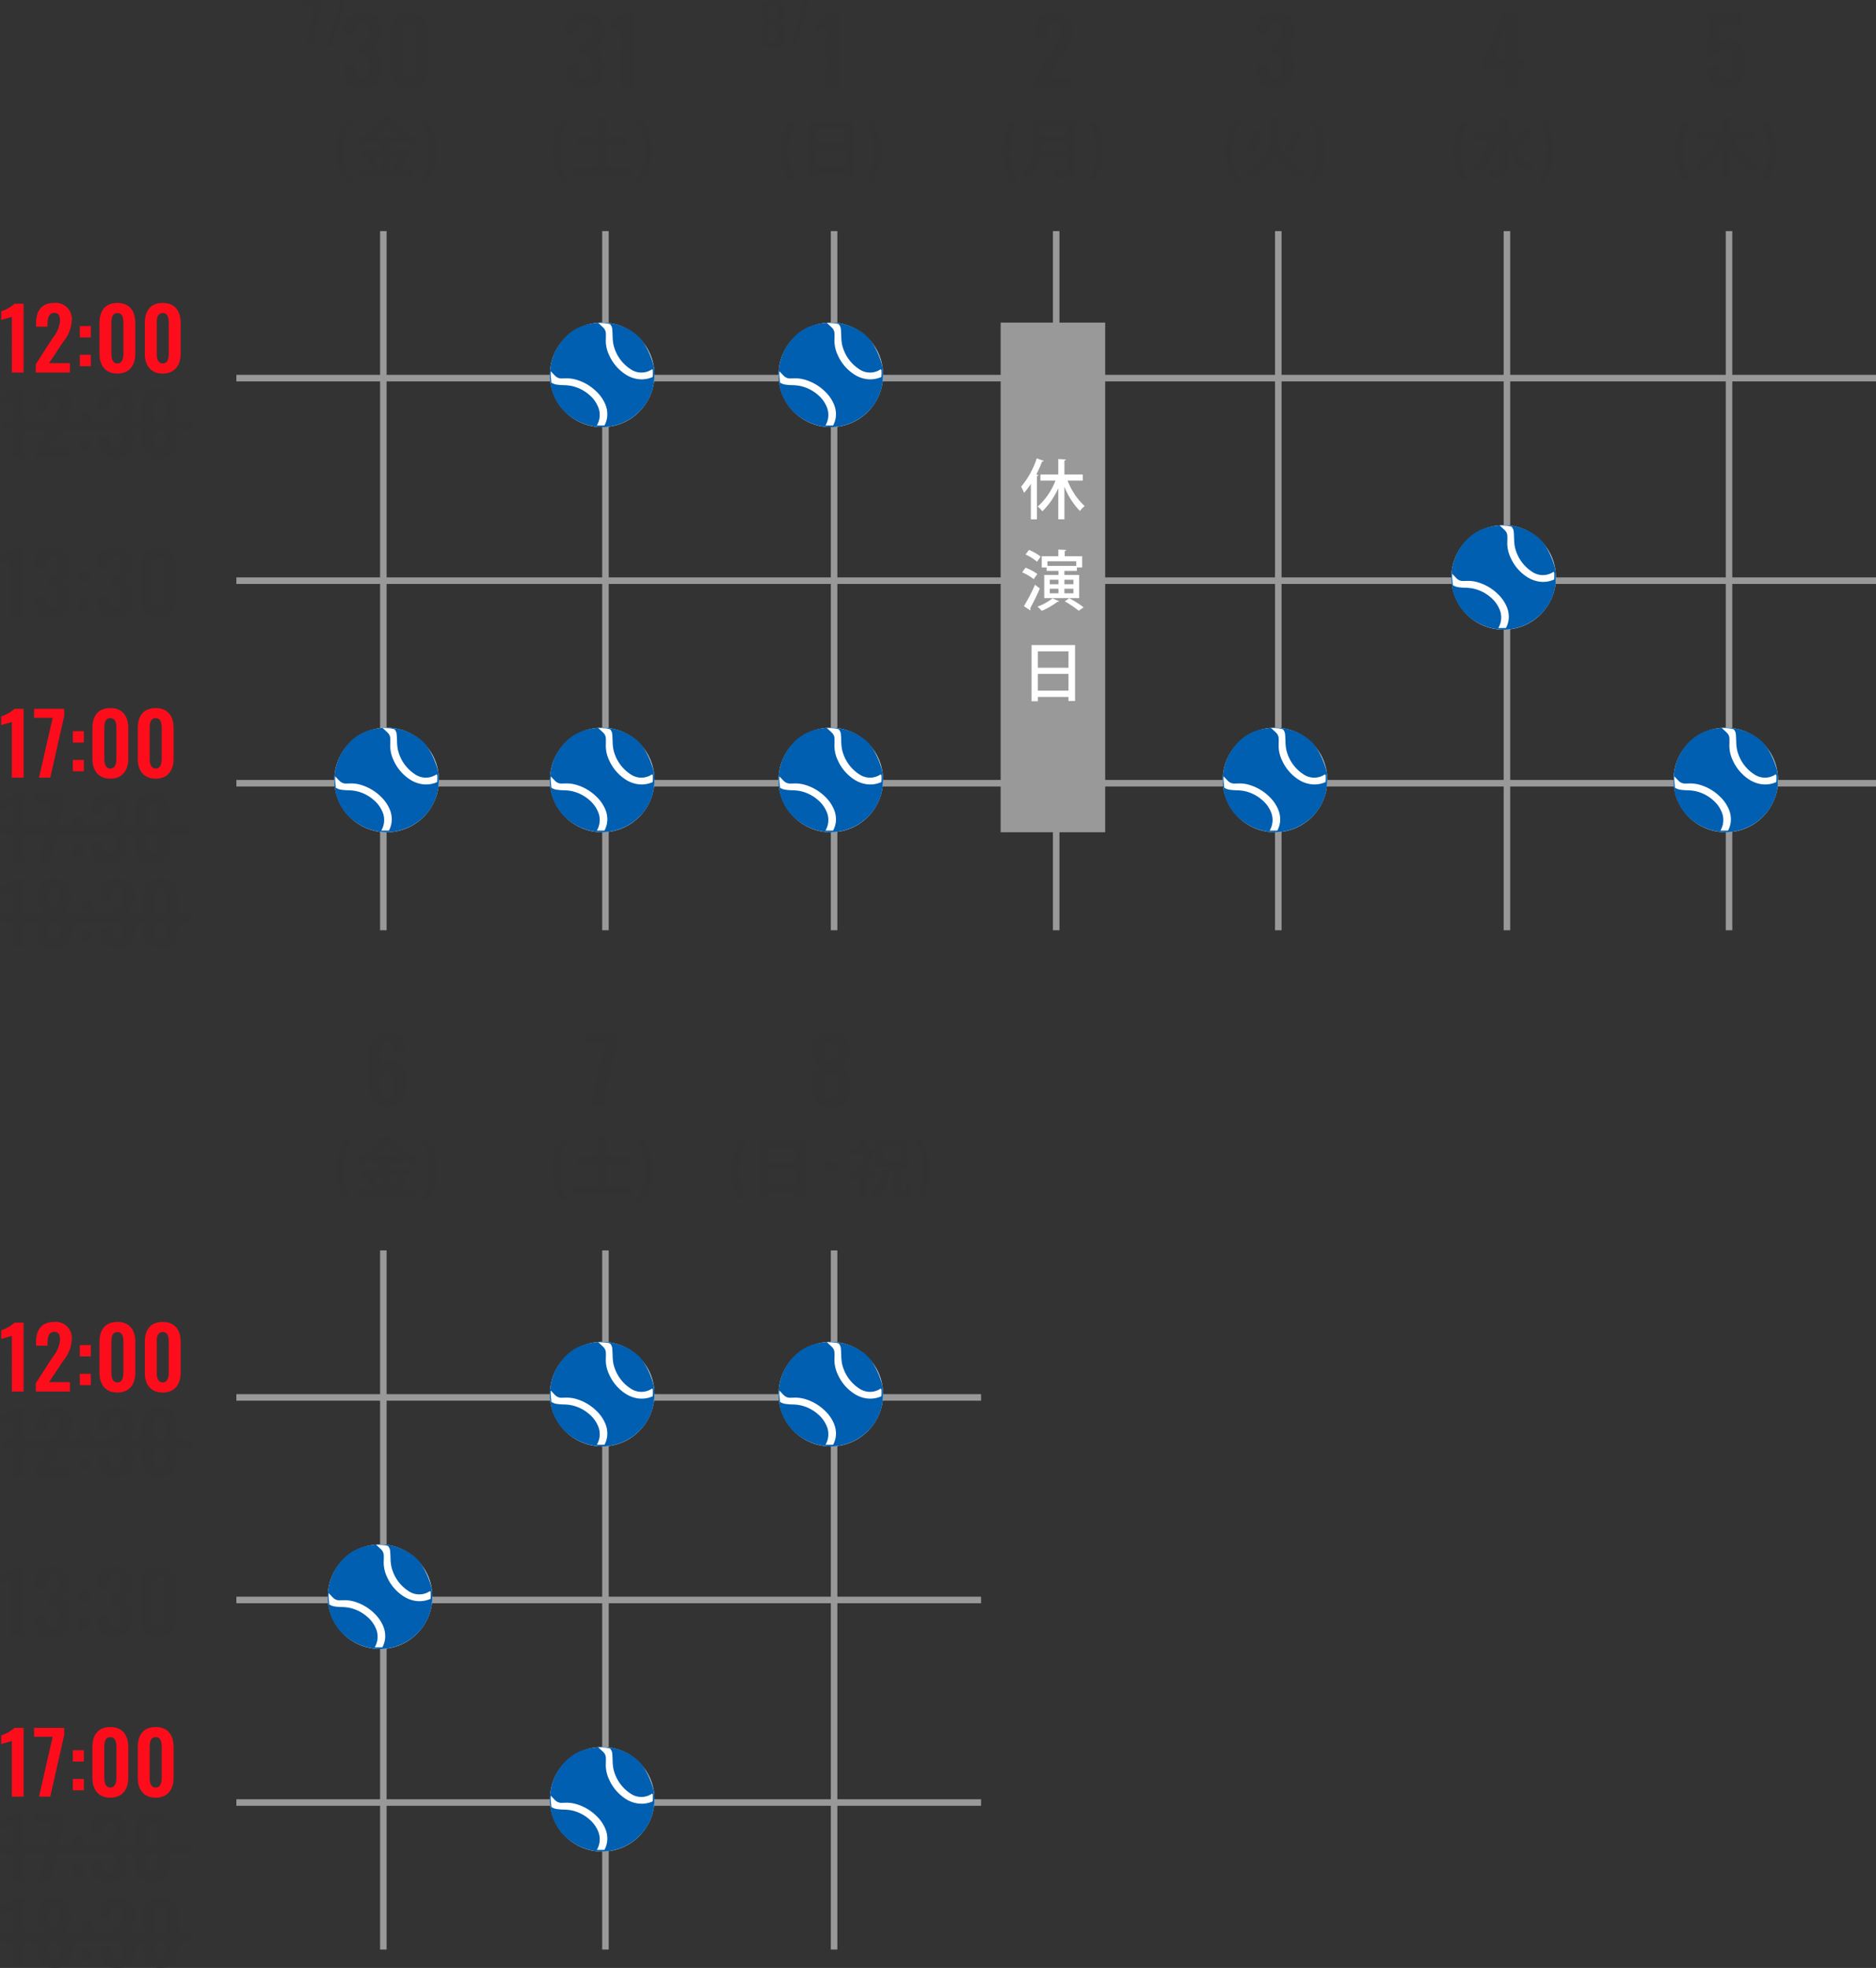 <svg xmlns="http://www.w3.org/2000/svg" width="287.182" height="301.187" viewBox="0 0 287.182 301.187">
  <rect x="0" y="0" width="287.182" height="301.187" fill="#333333" stroke="none"/>
  <g id="グループ_73116" data-name="グループ 73116" transform="translate(-16.817 -868.629)">
    <g id="グループ_73111" data-name="グループ 73111">
      <g id="グループ_71997" data-name="グループ 71997" transform="translate(0 30)">
        <g id="グループ_68506" data-name="グループ 68506" transform="translate(0 498)">
          <g id="グループ_66993" data-name="グループ 66993" transform="translate(3 19)">
            <g id="グループ_66975" data-name="グループ 66975" transform="translate(-2)">
              <path id="パス_142117" data-name="パス 142117" d="M-3.71.168c2.142,0,2.954-1.386,2.954-3.444,0-1.582-.6-2.422-1.5-2.716a2.363,2.363,0,0,0,1.5-2.492,2.694,2.694,0,0,0-2.968-3,2.711,2.711,0,0,0-2.94,3.038v.532h1.918v-.406c.028-.952.21-1.61,1.022-1.61s1.05.574,1.05,1.526c0,1.176-.336,1.68-1.358,1.694h-.294v1.554H-4c1.036.056,1.33.756,1.33,1.918,0,1.12-.168,1.778-1.022,1.778-.826,0-1.022-.6-1.05-1.68v-.336H-6.664v.392C-6.664-1.106-5.838.168-3.71.168Zm7.182,0c1.974,0,2.954-1.358,2.954-3.29V-8.148c0-1.974-.924-3.318-2.954-3.318-2.058,0-2.954,1.33-2.954,3.318v5.026C.518-1.19,1.484.168,3.472.168Zm0-1.666c-.84,0-.994-.924-.994-1.652V-8.12c0-.77.1-1.68.994-1.68s.994.91.994,1.68v4.97C4.466-2.422,4.326-1.5,3.472-1.5Z" transform="translate(75 335)" fill="#323232"/>
              <path id="パス_142119" data-name="パス 142119" d="M-5.3,1.35A8.477,8.477,0,0,1-6.52-3.26,8.435,8.435,0,0,1-5.3-7.9H-6.36A7.9,7.9,0,0,0-7.7-3.27,7.725,7.725,0,0,0-6.36,1.35ZM3.69-2.4V-3.43H.58v-1H2.51v-.52a13.347,13.347,0,0,0,1.53.96,5.968,5.968,0,0,1,.8-1.07A10.873,10.873,0,0,1,.66-8.28a.284.284,0,0,0,.26-.2l-1.6-.09A11,11,0,0,1-4.79-4.91a5.113,5.113,0,0,1,.73.95,13.267,13.267,0,0,0,1.51-.96v.49H-.69v1H-3.76V-2.4h1.53l-.9.37A7.454,7.454,0,0,1-2.29-.4H-4.26V.63H4.27V-.4H1.99a12.888,12.888,0,0,0,.97-1.38.3.3,0,0,0,.28-.1L2.03-2.4ZM-.69-.4H-2.03l.81-.35A6.746,6.746,0,0,0-2.14-2.4H-.69Zm2.3,0H.58v-2H1.97A9.829,9.829,0,0,1,1-.69ZM-1.83-5.48A10.018,10.018,0,0,0-.04-7.37,10.62,10.62,0,0,0,1.82-5.48ZM5.3-7.9A8.425,8.425,0,0,1,6.52-3.29,8.486,8.486,0,0,1,5.3,1.35H6.36A7.929,7.929,0,0,0,7.7-3.28,7.629,7.629,0,0,0,6.36-7.9Z" transform="translate(75 348)" fill="#323232"/>
              <path id="パス_142118" data-name="パス 142118" d="M-6.579,0h1.2l1.476-6.534V-7.29H-7.1v.954H-5.13Zm3.33,0h.81L-.333-7.29h-.81Z" transform="translate(69 329)" fill="#323232"/>
            </g>
          </g>
          <g id="グループ_66976" data-name="グループ 66976" transform="translate(-8 19)">
            <path id="パス_142115" data-name="パス 142115" d="M-2.716.168C-.574.168.238-1.218.238-3.276c0-1.582-.6-2.422-1.5-2.716a2.363,2.363,0,0,0,1.5-2.492,2.694,2.694,0,0,0-2.968-3A2.711,2.711,0,0,0-5.67-8.442v.532h1.918v-.406c.028-.952.21-1.61,1.022-1.61s1.05.574,1.05,1.526c0,1.176-.336,1.68-1.358,1.694h-.294v1.554h.322c1.036.056,1.33.756,1.33,1.918,0,1.12-.168,1.778-1.022,1.778-.826,0-1.022-.6-1.05-1.68v-.336H-5.67v.392C-5.67-1.106-4.844.168-2.716.168ZM2.842,0H4.788V-11.34H3.29a6.141,6.141,0,0,1-2.2,1.246v1.442c.238-.112,1.526-.406,1.75-.546Z" transform="translate(117 335)" fill="#323232"/>
            <path id="パス_142116" data-name="パス 142116" d="M-5.3,1.35A8.477,8.477,0,0,1-6.52-3.26,8.435,8.435,0,0,1-5.3-7.9H-6.36A7.9,7.9,0,0,0-7.7-3.27,7.725,7.725,0,0,0-6.36,1.35ZM.63-4.19H3.92V-5.4H.63V-8.21c.19-.03.27-.1.28-.2L-.66-8.5v3.1H-3.9v1.21H-.66v3.5h-3.9V.51H4.58V-.69H.63ZM5.3-7.9A8.425,8.425,0,0,1,6.52-3.29,8.486,8.486,0,0,1,5.3,1.35H6.36A7.929,7.929,0,0,0,7.7-3.28,7.629,7.629,0,0,0,6.36-7.9Z" transform="translate(117 348)" fill="#323232"/>
          </g>
          <g id="グループ_66978" data-name="グループ 66978" transform="translate(-15 19)">
            <path id="パス_142114" data-name="パス 142114" d="M-5.3,1.35A8.477,8.477,0,0,1-6.52-3.26,8.435,8.435,0,0,1-5.3-7.9H-6.36A7.9,7.9,0,0,0-7.7-3.27,7.725,7.725,0,0,0-6.36,1.35ZM-3.35.78h1.24V.12h4.3V.77H3.48V-7.92H-3.35Zm5.54-5.3h-4.3V-6.71h4.3Zm-4.3,1.19h4.3v2.24h-4.3ZM5.3-7.9A8.425,8.425,0,0,1,6.52-3.29,8.486,8.486,0,0,1,5.3,1.35H6.36A7.929,7.929,0,0,0,7.7-3.28,7.629,7.629,0,0,0,6.36-7.9Z" transform="translate(159 348)" fill="#323232"/>
            <path id="パス_142112" data-name="パス 142112" d="M-.63,0H1.316V-11.34h-1.5a6.141,6.141,0,0,1-2.2,1.246v1.442c.238-.112,1.526-.406,1.75-.546Z" transform="translate(159 335)" fill="#323232"/>
            <path id="パス_142113" data-name="パス 142113" d="M-5.868.1c1.4,0,1.917-.882,1.9-2.214a1.855,1.855,0,0,0-.873-1.728,1.818,1.818,0,0,0,.756-1.6A1.662,1.662,0,0,0-5.868-7.371,1.668,1.668,0,0,0-7.659-5.445a1.823,1.823,0,0,0,.765,1.6,1.838,1.838,0,0,0-.873,1.728C-7.776-.792-7.272.1-5.868.1Zm0-4.428c-.459-.009-.612-.5-.612-1.17,0-.531.18-.927.612-.927s.594.4.594.936C-5.274-4.824-5.418-4.338-5.868-4.329Zm0,3.483c-.594,0-.693-.612-.693-1.2,0-.63.126-1.224.693-1.233.576.009.693.612.684,1.233C-5.184-1.467-5.274-.846-5.868-.846ZM-3.249,0h.81L-.333-7.29h-.81Z" transform="translate(156 329)" fill="#323232"/>
          </g>
          <g id="グループ_66979" data-name="グループ 66979" transform="translate(-21 19)">
            <path id="パス_142110" data-name="パス 142110" d="M-2.9,0H2.744V-1.554H-.7L1.638-5.068a6.015,6.015,0,0,0,1.4-3.444A2.647,2.647,0,0,0,.126-11.466c-2.142,0-2.982,1.386-2.982,3.4v.5h1.9v-.476C-.952-9-.728-9.842.182-9.842c.644,0,.924.476.924,1.316A5.136,5.136,0,0,1-.1-5.7L-2.9-1.372Z" transform="translate(199 335)" fill="#323232"/>
            <path id="パス_142111" data-name="パス 142111" d="M-5.3,1.35A8.477,8.477,0,0,1-6.52-3.26,8.435,8.435,0,0,1-5.3-7.9H-6.36A7.9,7.9,0,0,0-7.7-3.27,7.725,7.725,0,0,0-6.36,1.35Zm2.27-9.39v3.32c0,1.55-.14,3.48-1.83,4.77a5.116,5.116,0,0,1,.91.89,5.341,5.341,0,0,0,1.88-3.1H2.15V-.61c0,.29-.07.29-.73.29-.37,0-.9,0-1.37-.03A5.019,5.019,0,0,1,.55.91C2.79.91,3.42.75,3.42-.59V-8.04ZM2.15-5.66H-1.8V-6.87H2.15Zm0,1.14v1.2H-1.87c.04-.42.06-.82.07-1.2ZM5.3-7.9A8.425,8.425,0,0,1,6.52-3.29,8.486,8.486,0,0,1,5.3,1.35H6.36A7.929,7.929,0,0,0,7.7-3.28,7.629,7.629,0,0,0,6.36-7.9Z" transform="translate(199 348)" fill="#323232"/>
          </g>
          <g id="グループ_66982" data-name="グループ 66982" transform="translate(-29 19)">
            <path id="パス_142108" data-name="パス 142108" d="M.028.168c2.142,0,2.954-1.386,2.954-3.444,0-1.582-.6-2.422-1.5-2.716a2.363,2.363,0,0,0,1.5-2.492,2.694,2.694,0,0,0-2.968-3,2.711,2.711,0,0,0-2.94,3.038v.532h1.918v-.406c.028-.952.21-1.61,1.022-1.61s1.05.574,1.05,1.526c0,1.176-.336,1.68-1.358,1.694H-.588v1.554h.322C.77-5.1,1.064-4.4,1.064-3.234,1.064-2.114.9-1.456.042-1.456c-.826,0-1.022-.6-1.05-1.68v-.336H-2.926v.392C-2.926-1.106-2.1.168.028.168Z" transform="translate(241 335)" fill="#323232"/>
            <path id="パス_142109" data-name="パス 142109" d="M-5.3,1.35A8.477,8.477,0,0,1-6.52-3.26,8.435,8.435,0,0,1-5.3-7.9H-6.36A7.9,7.9,0,0,0-7.7-3.27,7.725,7.725,0,0,0-6.36,1.35ZM-.71-8.42v3.2A5.661,5.661,0,0,1-4.66-.11,5.735,5.735,0,0,1-3.81.92,6.524,6.524,0,0,0-.06-3.09,6.835,6.835,0,0,0,3.85.92,4.958,4.958,0,0,1,4.69-.21C1.55-1.37.6-3.7.6-5.23V-8.05c.17-.05.29-.14.31-.27l-.97-.05ZM2.93-6.53A15.3,15.3,0,0,1,1.56-3.75s1.02.5,1.03.51A19.228,19.228,0,0,0,4.08-5.78a.341.341,0,0,0,.31-.11ZM-3.36-3.07A4.835,4.835,0,0,0-2.03-6.25l-1.21-.27A4.172,4.172,0,0,1-4.45-3.75ZM5.3-7.9A8.425,8.425,0,0,1,6.52-3.29,8.486,8.486,0,0,1,5.3,1.35H6.36A7.929,7.929,0,0,0,7.7-3.28,7.629,7.629,0,0,0,6.36-7.9Z" transform="translate(241 348)" fill="#323232"/>
          </g>
          <g id="グループ_66986" data-name="グループ 66986" transform="translate(0 19)">
            <path id="パス_142104" data-name="パス 142104" d="M.035.168c2.45,0,2.954-1.764,2.954-4.13,0-2.2-.742-3.6-2.534-3.5a2.148,2.148,0,0,0-1.5.588L-.931-9.6H2.541V-11.34h-5.1l-.112,6.314H-1c.168-.6.518-.994,1.064-.994.938,0,1.078.868,1.078,2.184C1.141-2.324,1.085-1.33.133-1.3c-.91.014-1.064-.784-1.064-1.946h-1.89C-2.821-1.162-2.233.168.035.168Z" transform="translate(281 335)" fill="#323232"/>
            <path id="パス_142105" data-name="パス 142105" d="M-5.3,1.35A8.477,8.477,0,0,1-6.52-3.26,8.435,8.435,0,0,1-5.3-7.9H-6.36A7.9,7.9,0,0,0-7.7-3.27,7.725,7.725,0,0,0-6.36,1.35ZM4.42-6.17H.64V-8.23c.19-.03.27-.09.28-.2L-.64-8.51v2.34H-4.41v1.19h3.25A9.658,9.658,0,0,1-4.8-1.06,6.574,6.574,0,0,1-3.91-.04,10.566,10.566,0,0,0-.64-3.58V.92H.64V-3.64A11.389,11.389,0,0,0,3.9-.1a5.476,5.476,0,0,1,.92-1.06,10.141,10.141,0,0,1-3.7-3.82h3.3ZM5.3-7.9A8.425,8.425,0,0,1,6.52-3.29,8.486,8.486,0,0,1,5.3,1.35H6.36A7.929,7.929,0,0,0,7.7-3.28,7.629,7.629,0,0,0,6.36-7.9Z" transform="translate(281 348)" fill="#323232"/>
          </g>
          <g id="グループ_68482" data-name="グループ 68482" transform="translate(-34 19)">
            <path id="パス_142106" data-name="パス 142106" d="M.322,0H2.128V-2.786H3.29v-1.54H2.128V-11.34H-.126l-2.954,6.9v1.652h3.4ZM-1.47-4.326.322-9.254v4.928Z" transform="translate(281 335)" fill="#323232"/>
            <path id="パス_142107" data-name="パス 142107" d="M-5.3,1.35A8.477,8.477,0,0,1-6.52-3.26,8.435,8.435,0,0,1-5.3-7.9H-6.36A7.9,7.9,0,0,0-7.7-3.27,7.725,7.725,0,0,0-6.36,1.35ZM.68-8.24c.19-.02.26-.09.27-.2L-.6-8.51V-.64c0,.25-.04.25-.7.25-.3,0-.68,0-1.08-.02A4.758,4.758,0,0,1-1.91.93C.23.93.68.6.68-.64V-3.62A7.77,7.77,0,0,0,3.89.19,5.089,5.089,0,0,1,4.82-.93,6.816,6.816,0,0,1,1.91-3.7,20.229,20.229,0,0,0,4.34-5.93a.4.4,0,0,0,.33-.08L3.42-6.94A15.006,15.006,0,0,1,1.39-4.71,12.663,12.663,0,0,1,.68-6.73ZM-1.78-6.03H-4.49v1.21h2.18A6.58,6.58,0,0,1-4.82-.87a4.5,4.5,0,0,1,1,.95A8.921,8.921,0,0,0-.86-5.53a.363.363,0,0,0,.13-.19l-.83-.36ZM5.3-7.9A8.425,8.425,0,0,1,6.52-3.29,8.486,8.486,0,0,1,5.3,1.35H6.36A7.929,7.929,0,0,0,7.7-3.28,7.629,7.629,0,0,0,6.36-7.9Z" transform="translate(281 348)" fill="#323232"/>
          </g>
          <g id="グループ_66977" data-name="グループ 66977" transform="translate(0 16)">
            <rect id="長方形_29001" data-name="長方形 29001" width="1" height="251" transform="translate(304 413) rotate(90)" fill="#999"/>
            <rect id="長方形_29004" data-name="長方形 29004" width="1" height="251" transform="translate(304 444) rotate(90)" fill="#999"/>
            <rect id="長方形_28999" data-name="長方形 28999" width="1" height="251" transform="translate(304 382) rotate(90)" fill="#999"/>
            <g id="グループ_68500" data-name="グループ 68500">
              <rect id="長方形_28998" data-name="長方形 28998" width="1" height="107" transform="translate(75 360)" fill="#999"/>
              <rect id="長方形_29000" data-name="長方形 29000" width="1" height="107" transform="translate(109 360)" fill="#999"/>
              <rect id="長方形_29002" data-name="長方形 29002" width="1" height="107" transform="translate(144 360)" fill="#999"/>
              <rect id="長方形_29003" data-name="長方形 29003" width="1" height="107" transform="translate(178 360)" fill="#999"/>
              <rect id="長方形_29005" data-name="長方形 29005" width="1" height="107" transform="translate(212 360)" fill="#999"/>
              <rect id="長方形_29006" data-name="長方形 29006" width="1" height="107" transform="translate(247 360)" fill="#999"/>
              <rect id="長方形_30511" data-name="長方形 30511" width="1" height="107" transform="translate(281 360)" fill="#999"/>
            </g>
          </g>
          <path id="パス_142088" data-name="パス 142088" d="M2.442,16H4.249V5.47H2.858A5.7,5.7,0,0,1,.817,6.627V7.966c.221-.1,1.417-.377,1.625-.507Zm6.383.156c1.989,0,2.743-1.287,2.743-3.2,0-1.469-.559-2.249-1.391-2.522a2.194,2.194,0,0,0,1.391-2.314A2.5,2.5,0,0,0,8.813,5.34a2.518,2.518,0,0,0-2.73,2.821v.494H7.864V8.278c.026-.884.2-1.495.949-1.495s.975.533.975,1.417c0,1.092-.312,1.56-1.261,1.573H8.253v1.443h.3c.962.052,1.235.7,1.235,1.781,0,1.04-.156,1.651-.949,1.651-.767,0-.949-.559-.975-1.56v-.312H6.082v.364C6.082,14.973,6.849,16.156,8.826,16.156Zm4.03-5.525h1.69V8.889h-1.69Zm0,4.394h1.69V13.283h-1.69Zm5.525,1.131c1.989,0,2.743-1.287,2.743-3.2,0-1.469-.559-2.249-1.391-2.522a2.194,2.194,0,0,0,1.391-2.314A2.5,2.5,0,0,0,18.368,5.34a2.518,2.518,0,0,0-2.73,2.821v.494h1.781V8.278c.026-.884.2-1.495.949-1.495s.975.533.975,1.417c0,1.092-.312,1.56-1.261,1.573h-.273v1.443h.3c.962.052,1.235.7,1.235,1.781,0,1.04-.156,1.651-.949,1.651-.767,0-.949-.559-.975-1.56v-.312H15.637v.364C15.637,14.973,16.4,16.156,18.381,16.156Zm6.669,0c1.833,0,2.743-1.261,2.743-3.055V8.434c0-1.833-.858-3.081-2.743-3.081-1.911,0-2.743,1.235-2.743,3.081V13.1C22.307,14.9,23.2,16.156,25.05,16.156Zm0-1.547c-.78,0-.923-.858-.923-1.534V8.46c0-.715.091-1.56.923-1.56s.923.845.923,1.56v4.615C25.972,13.751,25.843,14.609,25.05,14.609Z" transform="translate(16 419)" fill="#323232"/>
          <g id="グループ_68485" data-name="グループ 68485" transform="translate(-5940 -1386)">
            <circle id="楕円形_3502" data-name="楕円形 3502" cx="8" cy="8" r="8" transform="translate(6041 1838)" fill="#fff"/>
            <path id="パス_360" data-name="パス 360" d="M432.608,126.152a2.9,2.9,0,0,1-3.129.1,6.107,6.107,0,0,1-2.8-3.925,7.187,7.187,0,0,1-.114-1.2c-.012-.362-.026-.724-.057-1.084a1.28,1.28,0,0,0-.277-.719.292.292,0,0,0-.126-.088,3.14,3.14,0,0,0-.8-.134c-.276-.017-.551-.03-.827-.044a.086.086,0,0,1-.06-.024c.128-.006.255-.016.383-.019a8.341,8.341,0,0,1,4.83,1.421,5.847,5.847,0,0,1,1.86,1.965,11.99,11.99,0,0,1,1.284,2.994,6.054,6.054,0,0,1,.183,1.4,8.094,8.094,0,0,1-.415,2.835,7.579,7.579,0,0,1-1.717,2.834,8.166,8.166,0,0,1-4.415,2.408,7.236,7.236,0,0,1-2.459.073,8.458,8.458,0,0,1-4.345-1.955,7.327,7.327,0,0,1-1.841-2.36,7.71,7.71,0,0,1-.732-2.47,8.369,8.369,0,0,1,.362-3.772,8.212,8.212,0,0,1,2.033-3.257,6.9,6.9,0,0,1,3.437-1.867,12.021,12.021,0,0,1,1.409-.215.155.155,0,0,1,.14.057c.166.167.344.323.515.485.1.1.208.194.3.3a1.288,1.288,0,0,1,.3.851c.01.323,0,.647-.01.97a5.146,5.146,0,0,0,.519,2.3,6.779,6.779,0,0,0,2.473,2.913,4.663,4.663,0,0,0,1.958.742,4.121,4.121,0,0,0,2.2-.317.076.076,0,0,0,.037-.055c.008-.2.016-.39.019-.586,0-.118,0-.236-.01-.354A.28.28,0,0,0,432.608,126.152Zm-15.5.324-.018.016c0,.2-.011.4,0,.6.023.347.063.692.092,1.038a.116.116,0,0,0,.061.1,2.025,2.025,0,0,0,.7.266,8.584,8.584,0,0,0,1.241.1,6.665,6.665,0,0,1,1.059.112,6.012,6.012,0,0,1,2.738,1.362,4.786,4.786,0,0,1,1.328,1.771,3.145,3.145,0,0,1-.028,2.664c-.039.084-.085.166-.131.256.384,0,.759,0,1.133,0a.074.074,0,0,0,.053-.035,3.669,3.669,0,0,0,.406-1.378,3.9,3.9,0,0,0-.311-1.858,5.814,5.814,0,0,0-1.342-1.917,7.276,7.276,0,0,0-2.869-1.746,5.294,5.294,0,0,0-1.676-.281c-.262,0-.523.018-.784.02a1.338,1.338,0,0,1-.963-.372c-.084-.079-.163-.164-.243-.247Z" transform="translate(5624.034 1718.985)" fill="#005fb0"/>
          </g>
          <g id="グループ_73120" data-name="グループ 73120" transform="translate(-5973 -1386)">
            <circle id="楕円形_3502-2" data-name="楕円形 3502" cx="8" cy="8" r="8" transform="translate(6041 1838)" fill="#fff"/>
            <path id="パス_360-2" data-name="パス 360" d="M432.608,126.152a2.9,2.9,0,0,1-3.129.1,6.107,6.107,0,0,1-2.8-3.925,7.187,7.187,0,0,1-.114-1.2c-.012-.362-.026-.724-.057-1.084a1.28,1.28,0,0,0-.277-.719.292.292,0,0,0-.126-.088,3.14,3.14,0,0,0-.8-.134c-.276-.017-.551-.03-.827-.044a.086.086,0,0,1-.06-.024c.128-.006.255-.016.383-.019a8.341,8.341,0,0,1,4.83,1.421,5.847,5.847,0,0,1,1.86,1.965,11.99,11.99,0,0,1,1.284,2.994,6.054,6.054,0,0,1,.183,1.4,8.094,8.094,0,0,1-.415,2.835,7.579,7.579,0,0,1-1.717,2.834,8.166,8.166,0,0,1-4.415,2.408,7.236,7.236,0,0,1-2.459.073,8.458,8.458,0,0,1-4.345-1.955,7.327,7.327,0,0,1-1.841-2.36,7.71,7.71,0,0,1-.732-2.47,8.369,8.369,0,0,1,.362-3.772,8.212,8.212,0,0,1,2.033-3.257,6.9,6.9,0,0,1,3.437-1.867,12.021,12.021,0,0,1,1.409-.215.155.155,0,0,1,.14.057c.166.167.344.323.515.485.1.1.208.194.3.3a1.288,1.288,0,0,1,.3.851c.01.323,0,.647-.01.97a5.146,5.146,0,0,0,.519,2.3,6.779,6.779,0,0,0,2.473,2.913,4.663,4.663,0,0,0,1.958.742,4.121,4.121,0,0,0,2.2-.317.076.076,0,0,0,.037-.055c.008-.2.016-.39.019-.586,0-.118,0-.236-.01-.354A.28.28,0,0,0,432.608,126.152Zm-15.5.324-.018.016c0,.2-.011.4,0,.6.023.347.063.692.092,1.038a.116.116,0,0,0,.061.1,2.025,2.025,0,0,0,.7.266,8.584,8.584,0,0,0,1.241.1,6.665,6.665,0,0,1,1.059.112,6.012,6.012,0,0,1,2.738,1.362,4.786,4.786,0,0,1,1.328,1.771,3.145,3.145,0,0,1-.028,2.664c-.039.084-.085.166-.131.256.384,0,.759,0,1.133,0a.074.074,0,0,0,.053-.035,3.669,3.669,0,0,0,.406-1.378,3.9,3.9,0,0,0-.311-1.858,5.814,5.814,0,0,0-1.342-1.917,7.276,7.276,0,0,0-2.869-1.746,5.294,5.294,0,0,0-1.676-.281c-.262,0-.523.018-.784.02a1.338,1.338,0,0,1-.963-.372c-.084-.079-.163-.164-.243-.247Z" transform="translate(5624.034 1718.985)" fill="#005fb0"/>
          </g>
          <g id="グループ_72079" data-name="グループ 72079" transform="translate(-5905 -1386)">
            <circle id="楕円形_3502-3" data-name="楕円形 3502" cx="8" cy="8" r="8" transform="translate(6041 1838)" fill="#fff"/>
            <path id="パス_360-3" data-name="パス 360" d="M432.608,126.152a2.9,2.9,0,0,1-3.129.1,6.107,6.107,0,0,1-2.8-3.925,7.187,7.187,0,0,1-.114-1.2c-.012-.362-.026-.724-.057-1.084a1.28,1.28,0,0,0-.277-.719.292.292,0,0,0-.126-.088,3.14,3.14,0,0,0-.8-.134c-.276-.017-.551-.03-.827-.044a.086.086,0,0,1-.06-.024c.128-.006.255-.016.383-.019a8.341,8.341,0,0,1,4.83,1.421,5.847,5.847,0,0,1,1.86,1.965,11.99,11.99,0,0,1,1.284,2.994,6.054,6.054,0,0,1,.183,1.4,8.094,8.094,0,0,1-.415,2.835,7.579,7.579,0,0,1-1.717,2.834,8.166,8.166,0,0,1-4.415,2.408,7.236,7.236,0,0,1-2.459.073,8.458,8.458,0,0,1-4.345-1.955,7.327,7.327,0,0,1-1.841-2.36,7.71,7.71,0,0,1-.732-2.47,8.369,8.369,0,0,1,.362-3.772,8.212,8.212,0,0,1,2.033-3.257,6.9,6.9,0,0,1,3.437-1.867,12.021,12.021,0,0,1,1.409-.215.155.155,0,0,1,.14.057c.166.167.344.323.515.485.1.1.208.194.3.3a1.288,1.288,0,0,1,.3.851c.01.323,0,.647-.01.97a5.146,5.146,0,0,0,.519,2.3,6.779,6.779,0,0,0,2.473,2.913,4.663,4.663,0,0,0,1.958.742,4.121,4.121,0,0,0,2.2-.317.076.076,0,0,0,.037-.055c.008-.2.016-.39.019-.586,0-.118,0-.236-.01-.354A.28.28,0,0,0,432.608,126.152Zm-15.5.324-.018.016c0,.2-.011.4,0,.6.023.347.063.692.092,1.038a.116.116,0,0,0,.061.1,2.025,2.025,0,0,0,.7.266,8.584,8.584,0,0,0,1.241.1,6.665,6.665,0,0,1,1.059.112,6.012,6.012,0,0,1,2.738,1.362,4.786,4.786,0,0,1,1.328,1.771,3.145,3.145,0,0,1-.028,2.664c-.039.084-.085.166-.131.256.384,0,.759,0,1.133,0a.074.074,0,0,0,.053-.035,3.669,3.669,0,0,0,.406-1.378,3.9,3.9,0,0,0-.311-1.858,5.814,5.814,0,0,0-1.342-1.917,7.276,7.276,0,0,0-2.869-1.746,5.294,5.294,0,0,0-1.676-.281c-.262,0-.523.018-.784.02a1.338,1.338,0,0,1-.963-.372c-.084-.079-.163-.164-.243-.247Z" transform="translate(5624.034 1718.985)" fill="#005fb0"/>
          </g>
          <g id="グループ_73121" data-name="グループ 73121" transform="translate(-5837 -1386)">
            <circle id="楕円形_3502-4" data-name="楕円形 3502" cx="8" cy="8" r="8" transform="translate(6041 1838)" fill="#fff"/>
            <path id="パス_360-4" data-name="パス 360" d="M432.608,126.152a2.9,2.9,0,0,1-3.129.1,6.107,6.107,0,0,1-2.8-3.925,7.187,7.187,0,0,1-.114-1.2c-.012-.362-.026-.724-.057-1.084a1.28,1.28,0,0,0-.277-.719.292.292,0,0,0-.126-.088,3.14,3.14,0,0,0-.8-.134c-.276-.017-.551-.03-.827-.044a.086.086,0,0,1-.06-.024c.128-.006.255-.016.383-.019a8.341,8.341,0,0,1,4.83,1.421,5.847,5.847,0,0,1,1.86,1.965,11.99,11.99,0,0,1,1.284,2.994,6.054,6.054,0,0,1,.183,1.4,8.094,8.094,0,0,1-.415,2.835,7.579,7.579,0,0,1-1.717,2.834,8.166,8.166,0,0,1-4.415,2.408,7.236,7.236,0,0,1-2.459.073,8.458,8.458,0,0,1-4.345-1.955,7.327,7.327,0,0,1-1.841-2.36,7.71,7.71,0,0,1-.732-2.47,8.369,8.369,0,0,1,.362-3.772,8.212,8.212,0,0,1,2.033-3.257,6.9,6.9,0,0,1,3.437-1.867,12.021,12.021,0,0,1,1.409-.215.155.155,0,0,1,.14.057c.166.167.344.323.515.485.1.1.208.194.3.3a1.288,1.288,0,0,1,.3.851c.01.323,0,.647-.01.97a5.146,5.146,0,0,0,.519,2.3,6.779,6.779,0,0,0,2.473,2.913,4.663,4.663,0,0,0,1.958.742,4.121,4.121,0,0,0,2.2-.317.076.076,0,0,0,.037-.055c.008-.2.016-.39.019-.586,0-.118,0-.236-.01-.354A.28.28,0,0,0,432.608,126.152Zm-15.5.324-.018.016c0,.2-.011.4,0,.6.023.347.063.692.092,1.038a.116.116,0,0,0,.061.1,2.025,2.025,0,0,0,.7.266,8.584,8.584,0,0,0,1.241.1,6.665,6.665,0,0,1,1.059.112,6.012,6.012,0,0,1,2.738,1.362,4.786,4.786,0,0,1,1.328,1.771,3.145,3.145,0,0,1-.028,2.664c-.039.084-.085.166-.131.256.384,0,.759,0,1.133,0a.074.074,0,0,0,.053-.035,3.669,3.669,0,0,0,.406-1.378,3.9,3.9,0,0,0-.311-1.858,5.814,5.814,0,0,0-1.342-1.917,7.276,7.276,0,0,0-2.869-1.746,5.294,5.294,0,0,0-1.676-.281c-.262,0-.523.018-.784.02a1.338,1.338,0,0,1-.963-.372c-.084-.079-.163-.164-.243-.247Z" transform="translate(5624.034 1718.985)" fill="#005fb0"/>
          </g>
          <g id="グループ_73122" data-name="グループ 73122" transform="translate(-5768 -1386)">
            <circle id="楕円形_3502-5" data-name="楕円形 3502" cx="8" cy="8" r="8" transform="translate(6041 1838)" fill="#fff"/>
            <path id="パス_360-5" data-name="パス 360" d="M432.608,126.152a2.9,2.9,0,0,1-3.129.1,6.107,6.107,0,0,1-2.8-3.925,7.187,7.187,0,0,1-.114-1.2c-.012-.362-.026-.724-.057-1.084a1.28,1.28,0,0,0-.277-.719.292.292,0,0,0-.126-.088,3.14,3.14,0,0,0-.8-.134c-.276-.017-.551-.03-.827-.044a.086.086,0,0,1-.06-.024c.128-.006.255-.016.383-.019a8.341,8.341,0,0,1,4.83,1.421,5.847,5.847,0,0,1,1.86,1.965,11.99,11.99,0,0,1,1.284,2.994,6.054,6.054,0,0,1,.183,1.4,8.094,8.094,0,0,1-.415,2.835,7.579,7.579,0,0,1-1.717,2.834,8.166,8.166,0,0,1-4.415,2.408,7.236,7.236,0,0,1-2.459.073,8.458,8.458,0,0,1-4.345-1.955,7.327,7.327,0,0,1-1.841-2.36,7.71,7.71,0,0,1-.732-2.47,8.369,8.369,0,0,1,.362-3.772,8.212,8.212,0,0,1,2.033-3.257,6.9,6.9,0,0,1,3.437-1.867,12.021,12.021,0,0,1,1.409-.215.155.155,0,0,1,.14.057c.166.167.344.323.515.485.1.1.208.194.3.3a1.288,1.288,0,0,1,.3.851c.01.323,0,.647-.01.97a5.146,5.146,0,0,0,.519,2.3,6.779,6.779,0,0,0,2.473,2.913,4.663,4.663,0,0,0,1.958.742,4.121,4.121,0,0,0,2.2-.317.076.076,0,0,0,.037-.055c.008-.2.016-.39.019-.586,0-.118,0-.236-.01-.354A.28.28,0,0,0,432.608,126.152Zm-15.5.324-.018.016c0,.2-.011.4,0,.6.023.347.063.692.092,1.038a.116.116,0,0,0,.061.1,2.025,2.025,0,0,0,.7.266,8.584,8.584,0,0,0,1.241.1,6.665,6.665,0,0,1,1.059.112,6.012,6.012,0,0,1,2.738,1.362,4.786,4.786,0,0,1,1.328,1.771,3.145,3.145,0,0,1-.028,2.664c-.039.084-.085.166-.131.256.384,0,.759,0,1.133,0a.074.074,0,0,0,.053-.035,3.669,3.669,0,0,0,.406-1.378,3.9,3.9,0,0,0-.311-1.858,5.814,5.814,0,0,0-1.342-1.917,7.276,7.276,0,0,0-2.869-1.746,5.294,5.294,0,0,0-1.676-.281c-.262,0-.523.018-.784.02a1.338,1.338,0,0,1-.963-.372c-.084-.079-.163-.164-.243-.247Z" transform="translate(5624.034 1718.985)" fill="#005fb0"/>
          </g>
          <g id="グループ_72077" data-name="グループ 72077" transform="translate(-5940 -1448)">
            <circle id="楕円形_3502-6" data-name="楕円形 3502" cx="8" cy="8" r="8" transform="translate(6041 1838)" fill="#fff"/>
            <path id="パス_360-6" data-name="パス 360" d="M432.608,126.152a2.9,2.9,0,0,1-3.129.1,6.107,6.107,0,0,1-2.8-3.925,7.187,7.187,0,0,1-.114-1.2c-.012-.362-.026-.724-.057-1.084a1.28,1.28,0,0,0-.277-.719.292.292,0,0,0-.126-.088,3.14,3.14,0,0,0-.8-.134c-.276-.017-.551-.03-.827-.044a.086.086,0,0,1-.06-.024c.128-.006.255-.016.383-.019a8.341,8.341,0,0,1,4.83,1.421,5.847,5.847,0,0,1,1.86,1.965,11.99,11.99,0,0,1,1.284,2.994,6.054,6.054,0,0,1,.183,1.4,8.094,8.094,0,0,1-.415,2.835,7.579,7.579,0,0,1-1.717,2.834,8.166,8.166,0,0,1-4.415,2.408,7.236,7.236,0,0,1-2.459.073,8.458,8.458,0,0,1-4.345-1.955,7.327,7.327,0,0,1-1.841-2.36,7.71,7.71,0,0,1-.732-2.47,8.369,8.369,0,0,1,.362-3.772,8.212,8.212,0,0,1,2.033-3.257,6.9,6.9,0,0,1,3.437-1.867,12.021,12.021,0,0,1,1.409-.215.155.155,0,0,1,.14.057c.166.167.344.323.515.485.1.1.208.194.3.3a1.288,1.288,0,0,1,.3.851c.01.323,0,.647-.01.97a5.146,5.146,0,0,0,.519,2.3,6.779,6.779,0,0,0,2.473,2.913,4.663,4.663,0,0,0,1.958.742,4.121,4.121,0,0,0,2.2-.317.076.076,0,0,0,.037-.055c.008-.2.016-.39.019-.586,0-.118,0-.236-.01-.354A.28.28,0,0,0,432.608,126.152Zm-15.5.324-.018.016c0,.2-.011.4,0,.6.023.347.063.692.092,1.038a.116.116,0,0,0,.061.1,2.025,2.025,0,0,0,.7.266,8.584,8.584,0,0,0,1.241.1,6.665,6.665,0,0,1,1.059.112,6.012,6.012,0,0,1,2.738,1.362,4.786,4.786,0,0,1,1.328,1.771,3.145,3.145,0,0,1-.028,2.664c-.039.084-.085.166-.131.256.384,0,.759,0,1.133,0a.074.074,0,0,0,.053-.035,3.669,3.669,0,0,0,.406-1.378,3.9,3.9,0,0,0-.311-1.858,5.814,5.814,0,0,0-1.342-1.917,7.276,7.276,0,0,0-2.869-1.746,5.294,5.294,0,0,0-1.676-.281c-.262,0-.523.018-.784.02a1.338,1.338,0,0,1-.963-.372c-.084-.079-.163-.164-.243-.247Z" transform="translate(5624.034 1718.985)" fill="#005fb0"/>
          </g>
          <g id="グループ_72078" data-name="グループ 72078" transform="translate(-5905 -1448)">
            <circle id="楕円形_3502-7" data-name="楕円形 3502" cx="8" cy="8" r="8" transform="translate(6041 1838)" fill="#fff"/>
            <path id="パス_360-7" data-name="パス 360" d="M432.608,126.152a2.9,2.9,0,0,1-3.129.1,6.107,6.107,0,0,1-2.8-3.925,7.187,7.187,0,0,1-.114-1.2c-.012-.362-.026-.724-.057-1.084a1.28,1.28,0,0,0-.277-.719.292.292,0,0,0-.126-.088,3.14,3.14,0,0,0-.8-.134c-.276-.017-.551-.03-.827-.044a.086.086,0,0,1-.06-.024c.128-.006.255-.016.383-.019a8.341,8.341,0,0,1,4.83,1.421,5.847,5.847,0,0,1,1.86,1.965,11.99,11.99,0,0,1,1.284,2.994,6.054,6.054,0,0,1,.183,1.4,8.094,8.094,0,0,1-.415,2.835,7.579,7.579,0,0,1-1.717,2.834,8.166,8.166,0,0,1-4.415,2.408,7.236,7.236,0,0,1-2.459.073,8.458,8.458,0,0,1-4.345-1.955,7.327,7.327,0,0,1-1.841-2.36,7.71,7.71,0,0,1-.732-2.47,8.369,8.369,0,0,1,.362-3.772,8.212,8.212,0,0,1,2.033-3.257,6.9,6.9,0,0,1,3.437-1.867,12.021,12.021,0,0,1,1.409-.215.155.155,0,0,1,.14.057c.166.167.344.323.515.485.1.1.208.194.3.3a1.288,1.288,0,0,1,.3.851c.01.323,0,.647-.01.97a5.146,5.146,0,0,0,.519,2.3,6.779,6.779,0,0,0,2.473,2.913,4.663,4.663,0,0,0,1.958.742,4.121,4.121,0,0,0,2.2-.317.076.076,0,0,0,.037-.055c.008-.2.016-.39.019-.586,0-.118,0-.236-.01-.354A.28.28,0,0,0,432.608,126.152Zm-15.5.324-.018.016c0,.2-.011.4,0,.6.023.347.063.692.092,1.038a.116.116,0,0,0,.061.1,2.025,2.025,0,0,0,.7.266,8.584,8.584,0,0,0,1.241.1,6.665,6.665,0,0,1,1.059.112,6.012,6.012,0,0,1,2.738,1.362,4.786,4.786,0,0,1,1.328,1.771,3.145,3.145,0,0,1-.028,2.664c-.039.084-.085.166-.131.256.384,0,.759,0,1.133,0a.074.074,0,0,0,.053-.035,3.669,3.669,0,0,0,.406-1.378,3.9,3.9,0,0,0-.311-1.858,5.814,5.814,0,0,0-1.342-1.917,7.276,7.276,0,0,0-2.869-1.746,5.294,5.294,0,0,0-1.676-.281c-.262,0-.523.018-.784.02a1.338,1.338,0,0,1-.963-.372c-.084-.079-.163-.164-.243-.247Z" transform="translate(5624.034 1718.985)" fill="#005fb0"/>
          </g>
          <g id="グループ_68489" data-name="グループ 68489" transform="translate(-5802 -1417)">
            <circle id="楕円形_3502-8" data-name="楕円形 3502" cx="8" cy="8" r="8" transform="translate(6041 1838)" fill="#fff"/>
            <path id="パス_360-8" data-name="パス 360" d="M432.608,126.152a2.9,2.9,0,0,1-3.129.1,6.107,6.107,0,0,1-2.8-3.925,7.187,7.187,0,0,1-.114-1.2c-.012-.362-.026-.724-.057-1.084a1.28,1.28,0,0,0-.277-.719.292.292,0,0,0-.126-.088,3.14,3.14,0,0,0-.8-.134c-.276-.017-.551-.03-.827-.044a.086.086,0,0,1-.06-.024c.128-.006.255-.016.383-.019a8.341,8.341,0,0,1,4.83,1.421,5.847,5.847,0,0,1,1.86,1.965,11.99,11.99,0,0,1,1.284,2.994,6.054,6.054,0,0,1,.183,1.4,8.094,8.094,0,0,1-.415,2.835,7.579,7.579,0,0,1-1.717,2.834,8.166,8.166,0,0,1-4.415,2.408,7.236,7.236,0,0,1-2.459.073,8.458,8.458,0,0,1-4.345-1.955,7.327,7.327,0,0,1-1.841-2.36,7.71,7.71,0,0,1-.732-2.47,8.369,8.369,0,0,1,.362-3.772,8.212,8.212,0,0,1,2.033-3.257,6.9,6.9,0,0,1,3.437-1.867,12.021,12.021,0,0,1,1.409-.215.155.155,0,0,1,.14.057c.166.167.344.323.515.485.1.1.208.194.3.3a1.288,1.288,0,0,1,.3.851c.01.323,0,.647-.01.97a5.146,5.146,0,0,0,.519,2.3,6.779,6.779,0,0,0,2.473,2.913,4.663,4.663,0,0,0,1.958.742,4.121,4.121,0,0,0,2.2-.317.076.076,0,0,0,.037-.055c.008-.2.016-.39.019-.586,0-.118,0-.236-.01-.354A.28.28,0,0,0,432.608,126.152Zm-15.5.324-.018.016c0,.2-.011.4,0,.6.023.347.063.692.092,1.038a.116.116,0,0,0,.061.1,2.025,2.025,0,0,0,.7.266,8.584,8.584,0,0,0,1.241.1,6.665,6.665,0,0,1,1.059.112,6.012,6.012,0,0,1,2.738,1.362,4.786,4.786,0,0,1,1.328,1.771,3.145,3.145,0,0,1-.028,2.664c-.039.084-.085.166-.131.256.384,0,.759,0,1.133,0a.074.074,0,0,0,.053-.035,3.669,3.669,0,0,0,.406-1.378,3.9,3.9,0,0,0-.311-1.858,5.814,5.814,0,0,0-1.342-1.917,7.276,7.276,0,0,0-2.869-1.746,5.294,5.294,0,0,0-1.676-.281c-.262,0-.523.018-.784.02a1.338,1.338,0,0,1-.963-.372c-.084-.079-.163-.164-.243-.247Z" transform="translate(5624.034 1718.985)" fill="#005fb0"/>
          </g>
          <g id="グループ_66955" data-name="グループ 66955" transform="translate(-65 -524)">
            <rect id="長方形_28959" data-name="長方形 28959" width="16" height="78" transform="translate(235 914)" fill="#999"/>
            <g id="グループ_66819" data-name="グループ 66819" transform="translate(238.13 934.784)">
              <path id="パス_142101" data-name="パス 142101" d="M2.52-8.43A12.809,12.809,0,0,1,.13-4.1a10.166,10.166,0,0,1,.46.94A12.715,12.715,0,0,0,1.62-4.52V.9h.93V-5.73c.14-.02.21-.07.22-.15l-.31-.09a18.364,18.364,0,0,0,.88-1.98c.14,0,.22-.03.26-.11ZM9.57-5.96H6.76V-8.1c.16-.02.23-.08.24-.16L5.82-8.33v2.37H3.09v.93h2.3A10.341,10.341,0,0,1,2.68-1.06a4.836,4.836,0,0,1,.7.73A11.226,11.226,0,0,0,5.82-3.88V.89h.94V-4.1A11.306,11.306,0,0,0,9.14-.37a3.459,3.459,0,0,1,.72-.76,10.238,10.238,0,0,1-2.61-3.9H9.57Z" transform="translate(-0.13 8.43)" fill="#fff"/>
              <path id="パス_142102" data-name="パス 142102" d="M5.85-5.21v.62H3.67v3.54H9.02V-4.59H6.76v-.62H8.67v-.52h.81V-7.46H6.8v-.78c.16-.03.23-.08.24-.17L5.83-8.48v1.02H3.29v1.73h.75v.52Zm0,1.35v.69H4.52v-.69Zm2.29.69H6.76v-.69H8.14Zm-2.29.69v.7H4.52v-.7Zm.91.7v-.7H8.14v.7Zm1.81-4.2H4.16v-.7H8.57ZM.81-7.72A7.191,7.191,0,0,1,2.57-6.61l.55-.79A7.193,7.193,0,0,0,1.33-8.42ZM.29-4.99A7.654,7.654,0,0,1,2.06-3.95l.55-.79A7.594,7.594,0,0,0,.81-5.7ZM1.53.83A.22.22,0,0,0,1.57.7.323.323,0,0,0,1.51.52,32.111,32.111,0,0,0,3-2.52l-.74-.57A29.639,29.639,0,0,1,.56.19ZM9.7.36A16.4,16.4,0,0,0,7.5-1.03l-.69.47A17.715,17.715,0,0,1,8.96.89ZM4.93-1.01A8.056,8.056,0,0,1,2.63.26a4.51,4.51,0,0,1,.66.65A11.316,11.316,0,0,0,5.71-.5a.2.2,0,0,0,.24-.08Z" transform="translate(-0.13 22.43)" fill="#fff"/>
              <path id="パス_142103" data-name="パス 142103" d="M1.73.74H2.7V.08H7.38V.7H8.39V-7.86H1.73ZM7.38-4.39H2.7V-6.9H7.38ZM2.7-3.45H7.38V-.88H2.7Z" transform="translate(-0.13 36.43)" fill="#fff"/>
            </g>
          </g>
        </g>
      </g>
      <g id="グループ_73110" data-name="グループ 73110" transform="translate(0 -1)">
        <g id="グループ_68510" data-name="グループ 68510" transform="translate(0 685)">
          <g id="グループ_66993-2" data-name="グループ 66993" transform="translate(3 19)">
            <g id="グループ_66975-2" data-name="グループ 66975" transform="translate(-2)">
              <path id="パス_142095" data-name="パス 142095" d="M.091.154C2.3.154,3.045-1.484,3.045-3.71c0-1.9-.616-3.29-2.45-3.262a1.778,1.778,0,0,0-1.526.7V-7.616c0-1.722.28-2.338,1.022-2.338.8,0,.966.5.966,1.512H2.919v-.182c-.028-1.834-.868-2.842-2.842-2.842-2.324,0-2.954,1.722-2.954,3.92V-3.57C-2.877-1.456-2.009.154.091.154Zm.014-1.5c-.8,0-1.036-.826-1.036-1.778V-4.9A1.227,1.227,0,0,1,.091-5.5c.994,0,1.008.938,1.008,2.156S.9-1.344.105-1.344Z" transform="translate(75 335)" fill="#323232"/>
              <path id="パス_142096" data-name="パス 142096" d="M-5.3,1.35A8.477,8.477,0,0,1-6.52-3.26,8.435,8.435,0,0,1-5.3-7.9H-6.36A7.9,7.9,0,0,0-7.7-3.27,7.725,7.725,0,0,0-6.36,1.35ZM3.69-2.4V-3.43H.58v-1H2.51v-.52a13.347,13.347,0,0,0,1.53.96,5.968,5.968,0,0,1,.8-1.07A10.873,10.873,0,0,1,.66-8.28a.284.284,0,0,0,.26-.2l-1.6-.09A11,11,0,0,1-4.79-4.91a5.113,5.113,0,0,1,.73.95,13.267,13.267,0,0,0,1.51-.96v.49H-.69v1H-3.76V-2.4h1.53l-.9.37A7.454,7.454,0,0,1-2.29-.4H-4.26V.63H4.27V-.4H1.99a12.888,12.888,0,0,0,.97-1.38.3.3,0,0,0,.28-.1L2.03-2.4ZM-.69-.4H-2.03l.81-.35A6.746,6.746,0,0,0-2.14-2.4H-.69Zm2.3,0H.58v-2H1.97A9.829,9.829,0,0,1,1-.69ZM-1.83-5.48A10.018,10.018,0,0,0-.04-7.37,10.62,10.62,0,0,0,1.82-5.48ZM5.3-7.9A8.425,8.425,0,0,1,6.52-3.29,8.486,8.486,0,0,1,5.3,1.35H6.36A7.929,7.929,0,0,0,7.7-3.28,7.629,7.629,0,0,0,6.36-7.9Z" transform="translate(75 348)" fill="#323232"/>
            </g>
          </g>
          <g id="グループ_66976-2" data-name="グループ 66976" transform="translate(-8 19)">
            <path id="パス_142097" data-name="パス 142097" d="M-1.785,0H.077l2.3-10.164V-11.34H-2.6v1.484H.469Z" transform="translate(117 335)" fill="#323232"/>
            <path id="パス_142098" data-name="パス 142098" d="M-5.3,1.35A8.477,8.477,0,0,1-6.52-3.26,8.435,8.435,0,0,1-5.3-7.9H-6.36A7.9,7.9,0,0,0-7.7-3.27,7.725,7.725,0,0,0-6.36,1.35ZM.63-4.19H3.92V-5.4H.63V-8.21c.19-.03.27-.1.28-.2L-.66-8.5v3.1H-3.9v1.21H-.66v3.5h-3.9V.51H4.58V-.69H.63ZM5.3-7.9A8.425,8.425,0,0,1,6.52-3.29,8.486,8.486,0,0,1,5.3,1.35H6.36A7.929,7.929,0,0,0,7.7-3.28,7.629,7.629,0,0,0,6.36-7.9Z" transform="translate(117 348)" fill="#323232"/>
          </g>
          <g id="グループ_66978-2" data-name="グループ 66978" transform="translate(-15 19)">
            <path id="パス_142099" data-name="パス 142099" d="M0,.154c2.184,0,2.982-1.372,2.954-3.444A2.886,2.886,0,0,0,1.6-5.978,2.829,2.829,0,0,0,2.772-8.47c.028-1.848-.882-3-2.772-3s-2.814,1.134-2.786,3A2.836,2.836,0,0,0-1.6-5.978,2.86,2.86,0,0,0-2.954-3.29C-2.968-1.232-2.184.154,0,.154ZM0-6.734c-.714-.014-.952-.77-.952-1.82C-.952-9.38-.672-10,0-10S.924-9.38.924-8.54C.924-7.5.7-6.748,0-6.734ZM0-1.316c-.924,0-1.078-.952-1.078-1.862,0-.98.2-1.9,1.078-1.918.9.014,1.078.952,1.064,1.918C1.064-2.282.924-1.316,0-1.316Z" transform="translate(159 335)" fill="#323232"/>
            <path id="パス_142100" data-name="パス 142100" d="M-12.8,1.35a8.477,8.477,0,0,1-1.22-4.61A8.435,8.435,0,0,1-12.8-7.9h-1.06A7.9,7.9,0,0,0-15.2-3.27a7.725,7.725,0,0,0,1.34,4.62Zm1.95-.57h1.24V.12h4.3V.77h1.29V-7.92h-6.83Zm5.54-5.3h-4.3V-6.71h4.3Zm-4.3,1.19h4.3v2.24h-4.3ZM0-4.75a.952.952,0,0,0-.96.95A.952.952,0,0,0,0-2.85.95.95,0,0,0,.95-3.8a.947.947,0,0,0-.94-.95ZM10.7-3.56c.17-.03.24-.09.25-.19h.91V-7.89H6.99v4.14H9.53V-.49c0,1.02.2,1.36,1.1,1.36h.69c.74,0,1-.44,1.09-1.91a2.9,2.9,0,0,1-.99-.46c-.03,1.16-.07,1.37-.23,1.37h-.33c-.14,0-.16-.04-.16-.37Zm-.03-3.26v2H8.12v-2ZM6.12-6.7l-.18.05H5.46V-8.24c.18-.03.25-.09.26-.19L4.28-8.51v1.86H2.97v1.08H5.31A7.689,7.689,0,0,1,2.69-2.62a4.584,4.584,0,0,1,.56,1.13,7.431,7.431,0,0,0,1.03-.87V.93H5.46v-3.7c.32.32.64.65.84.89l.71-.96c-.21-.18-.98-.76-1.44-1.07a10.552,10.552,0,0,0,1.16-2.2.265.265,0,0,0,.16-.15ZM7.73-3.33C7.63-2.01,7.41-.73,5.99.01a3.655,3.655,0,0,1,.74.93C8.39-.03,8.68-1.58,8.86-3.02c.15-.02.24-.08.26-.17ZM12.8-7.9a8.425,8.425,0,0,1,1.22,4.61A8.486,8.486,0,0,1,12.8,1.35h1.06A7.929,7.929,0,0,0,15.2-3.28,7.629,7.629,0,0,0,13.86-7.9Z" transform="translate(159 348)" fill="#323232"/>
          </g>
          <g id="グループ_66977-2" data-name="グループ 66977" transform="translate(0 16)">
            <rect id="長方形_29001-2" data-name="長方形 29001" width="1" height="114" transform="translate(167 413) rotate(90)" fill="#999"/>
            <rect id="長方形_29004-2" data-name="長方形 29004" width="1" height="114" transform="translate(167 444) rotate(90)" fill="#999"/>
            <rect id="長方形_28999-2" data-name="長方形 28999" width="1" height="114" transform="translate(167 382) rotate(90)" fill="#999"/>
            <g id="グループ_68500-2" data-name="グループ 68500">
              <rect id="長方形_28998-2" data-name="長方形 28998" width="1" height="107" transform="translate(75 360)" fill="#999"/>
              <rect id="長方形_29000-2" data-name="長方形 29000" width="1" height="107" transform="translate(109 360)" fill="#999"/>
              <rect id="長方形_29002-2" data-name="長方形 29002" width="1" height="107" transform="translate(144 360)" fill="#999"/>
            </g>
          </g>
          <path id="パス_142092" data-name="パス 142092" d="M2.442,16H4.249V5.47H2.858A5.7,5.7,0,0,1,.817,6.627V7.966c.221-.1,1.417-.377,1.625-.507Zm6.383.156c1.989,0,2.743-1.287,2.743-3.2,0-1.469-.559-2.249-1.391-2.522a2.194,2.194,0,0,0,1.391-2.314A2.5,2.5,0,0,0,8.813,5.34a2.518,2.518,0,0,0-2.73,2.821v.494H7.864V8.278c.026-.884.2-1.495.949-1.495s.975.533.975,1.417c0,1.092-.312,1.56-1.261,1.573H8.253v1.443h.3c.962.052,1.235.7,1.235,1.781,0,1.04-.156,1.651-.949,1.651-.767,0-.949-.559-.975-1.56v-.312H6.082v.364C6.082,14.973,6.849,16.156,8.826,16.156Zm4.03-5.525h1.69V8.889h-1.69Zm0,4.394h1.69V13.283h-1.69Zm5.525,1.131c1.989,0,2.743-1.287,2.743-3.2,0-1.469-.559-2.249-1.391-2.522a2.194,2.194,0,0,0,1.391-2.314A2.5,2.5,0,0,0,18.368,5.34a2.518,2.518,0,0,0-2.73,2.821v.494h1.781V8.278c.026-.884.2-1.495.949-1.495s.975.533.975,1.417c0,1.092-.312,1.56-1.261,1.573h-.273v1.443h.3c.962.052,1.235.7,1.235,1.781,0,1.04-.156,1.651-.949,1.651-.767,0-.949-.559-.975-1.56v-.312H15.637v.364C15.637,14.973,16.4,16.156,18.381,16.156Zm6.669,0c1.833,0,2.743-1.261,2.743-3.055V8.434c0-1.833-.858-3.081-2.743-3.081-1.911,0-2.743,1.235-2.743,3.081V13.1C22.307,14.9,23.2,16.156,25.05,16.156Zm0-1.547c-.78,0-.923-.858-.923-1.534V8.46c0-.715.091-1.56.923-1.56s.923.845.923,1.56v4.615C25.972,13.751,25.843,14.609,25.05,14.609Z" transform="translate(16 419)" fill="#323232"/>
          <g id="グループ_72082" data-name="グループ 72082" transform="translate(-5905 -1448)">
            <circle id="楕円形_3502-9" data-name="楕円形 3502" cx="8" cy="8" r="8" transform="translate(6041 1838)" fill="#fff"/>
            <path id="パス_360-9" data-name="パス 360" d="M432.608,126.152a2.9,2.9,0,0,1-3.129.1,6.107,6.107,0,0,1-2.8-3.925,7.187,7.187,0,0,1-.114-1.2c-.012-.362-.026-.724-.057-1.084a1.28,1.28,0,0,0-.277-.719.292.292,0,0,0-.126-.088,3.14,3.14,0,0,0-.8-.134c-.276-.017-.551-.03-.827-.044a.086.086,0,0,1-.06-.024c.128-.006.255-.016.383-.019a8.341,8.341,0,0,1,4.83,1.421,5.847,5.847,0,0,1,1.86,1.965,11.99,11.99,0,0,1,1.284,2.994,6.054,6.054,0,0,1,.183,1.4,8.094,8.094,0,0,1-.415,2.835,7.579,7.579,0,0,1-1.717,2.834,8.166,8.166,0,0,1-4.415,2.408,7.236,7.236,0,0,1-2.459.073,8.458,8.458,0,0,1-4.345-1.955,7.327,7.327,0,0,1-1.841-2.36,7.71,7.71,0,0,1-.732-2.47,8.369,8.369,0,0,1,.362-3.772,8.212,8.212,0,0,1,2.033-3.257,6.9,6.9,0,0,1,3.437-1.867,12.021,12.021,0,0,1,1.409-.215.155.155,0,0,1,.14.057c.166.167.344.323.515.485.1.1.208.194.3.3a1.288,1.288,0,0,1,.3.851c.01.323,0,.647-.01.97a5.146,5.146,0,0,0,.519,2.3,6.779,6.779,0,0,0,2.473,2.913,4.663,4.663,0,0,0,1.958.742,4.121,4.121,0,0,0,2.2-.317.076.076,0,0,0,.037-.055c.008-.2.016-.39.019-.586,0-.118,0-.236-.01-.354A.28.28,0,0,0,432.608,126.152Zm-15.5.324-.018.016c0,.2-.011.4,0,.6.023.347.063.692.092,1.038a.116.116,0,0,0,.061.1,2.025,2.025,0,0,0,.7.266,8.584,8.584,0,0,0,1.241.1,6.665,6.665,0,0,1,1.059.112,6.012,6.012,0,0,1,2.738,1.362,4.786,4.786,0,0,1,1.328,1.771,3.145,3.145,0,0,1-.028,2.664c-.039.084-.085.166-.131.256.384,0,.759,0,1.133,0a.074.074,0,0,0,.053-.035,3.669,3.669,0,0,0,.406-1.378,3.9,3.9,0,0,0-.311-1.858,5.814,5.814,0,0,0-1.342-1.917,7.276,7.276,0,0,0-2.869-1.746,5.294,5.294,0,0,0-1.676-.281c-.262,0-.523.018-.784.02a1.338,1.338,0,0,1-.963-.372c-.084-.079-.163-.164-.243-.247Z" transform="translate(5624.034 1718.985)" fill="#005fb0"/>
          </g>
          <g id="グループ_68485-2" data-name="グループ 68485" transform="translate(-5940 -1386)">
            <circle id="楕円形_3502-10" data-name="楕円形 3502" cx="8" cy="8" r="8" transform="translate(6041 1838)" fill="#fff"/>
            <path id="パス_360-10" data-name="パス 360" d="M432.608,126.152a2.9,2.9,0,0,1-3.129.1,6.107,6.107,0,0,1-2.8-3.925,7.187,7.187,0,0,1-.114-1.2c-.012-.362-.026-.724-.057-1.084a1.28,1.28,0,0,0-.277-.719.292.292,0,0,0-.126-.088,3.14,3.14,0,0,0-.8-.134c-.276-.017-.551-.03-.827-.044a.086.086,0,0,1-.06-.024c.128-.006.255-.016.383-.019a8.341,8.341,0,0,1,4.83,1.421,5.847,5.847,0,0,1,1.86,1.965,11.99,11.99,0,0,1,1.284,2.994,6.054,6.054,0,0,1,.183,1.4,8.094,8.094,0,0,1-.415,2.835,7.579,7.579,0,0,1-1.717,2.834,8.166,8.166,0,0,1-4.415,2.408,7.236,7.236,0,0,1-2.459.073,8.458,8.458,0,0,1-4.345-1.955,7.327,7.327,0,0,1-1.841-2.36,7.71,7.71,0,0,1-.732-2.47,8.369,8.369,0,0,1,.362-3.772,8.212,8.212,0,0,1,2.033-3.257,6.9,6.9,0,0,1,3.437-1.867,12.021,12.021,0,0,1,1.409-.215.155.155,0,0,1,.14.057c.166.167.344.323.515.485.1.1.208.194.3.3a1.288,1.288,0,0,1,.3.851c.01.323,0,.647-.01.97a5.146,5.146,0,0,0,.519,2.3,6.779,6.779,0,0,0,2.473,2.913,4.663,4.663,0,0,0,1.958.742,4.121,4.121,0,0,0,2.2-.317.076.076,0,0,0,.037-.055c.008-.2.016-.39.019-.586,0-.118,0-.236-.01-.354A.28.28,0,0,0,432.608,126.152Zm-15.5.324-.018.016c0,.2-.011.4,0,.6.023.347.063.692.092,1.038a.116.116,0,0,0,.061.1,2.025,2.025,0,0,0,.7.266,8.584,8.584,0,0,0,1.241.1,6.665,6.665,0,0,1,1.059.112,6.012,6.012,0,0,1,2.738,1.362,4.786,4.786,0,0,1,1.328,1.771,3.145,3.145,0,0,1-.028,2.664c-.039.084-.085.166-.131.256.384,0,.759,0,1.133,0a.074.074,0,0,0,.053-.035,3.669,3.669,0,0,0,.406-1.378,3.9,3.9,0,0,0-.311-1.858,5.814,5.814,0,0,0-1.342-1.917,7.276,7.276,0,0,0-2.869-1.746,5.294,5.294,0,0,0-1.676-.281c-.262,0-.523.018-.784.02a1.338,1.338,0,0,1-.963-.372c-.084-.079-.163-.164-.243-.247Z" transform="translate(5624.034 1718.985)" fill="#005fb0"/>
          </g>
          <g id="グループ_72081" data-name="グループ 72081" transform="translate(-5940 -1448)">
            <circle id="楕円形_3502-11" data-name="楕円形 3502" cx="8" cy="8" r="8" transform="translate(6041 1838)" fill="#fff"/>
            <path id="パス_360-11" data-name="パス 360" d="M432.608,126.152a2.9,2.9,0,0,1-3.129.1,6.107,6.107,0,0,1-2.8-3.925,7.187,7.187,0,0,1-.114-1.2c-.012-.362-.026-.724-.057-1.084a1.28,1.28,0,0,0-.277-.719.292.292,0,0,0-.126-.088,3.14,3.14,0,0,0-.8-.134c-.276-.017-.551-.03-.827-.044a.086.086,0,0,1-.06-.024c.128-.006.255-.016.383-.019a8.341,8.341,0,0,1,4.83,1.421,5.847,5.847,0,0,1,1.86,1.965,11.99,11.99,0,0,1,1.284,2.994,6.054,6.054,0,0,1,.183,1.4,8.094,8.094,0,0,1-.415,2.835,7.579,7.579,0,0,1-1.717,2.834,8.166,8.166,0,0,1-4.415,2.408,7.236,7.236,0,0,1-2.459.073,8.458,8.458,0,0,1-4.345-1.955,7.327,7.327,0,0,1-1.841-2.36,7.71,7.71,0,0,1-.732-2.47,8.369,8.369,0,0,1,.362-3.772,8.212,8.212,0,0,1,2.033-3.257,6.9,6.9,0,0,1,3.437-1.867,12.021,12.021,0,0,1,1.409-.215.155.155,0,0,1,.14.057c.166.167.344.323.515.485.1.1.208.194.3.3a1.288,1.288,0,0,1,.3.851c.01.323,0,.647-.01.97a5.146,5.146,0,0,0,.519,2.3,6.779,6.779,0,0,0,2.473,2.913,4.663,4.663,0,0,0,1.958.742,4.121,4.121,0,0,0,2.2-.317.076.076,0,0,0,.037-.055c.008-.2.016-.39.019-.586,0-.118,0-.236-.01-.354A.28.28,0,0,0,432.608,126.152Zm-15.5.324-.018.016c0,.2-.011.4,0,.6.023.347.063.692.092,1.038a.116.116,0,0,0,.061.1,2.025,2.025,0,0,0,.7.266,8.584,8.584,0,0,0,1.241.1,6.665,6.665,0,0,1,1.059.112,6.012,6.012,0,0,1,2.738,1.362,4.786,4.786,0,0,1,1.328,1.771,3.145,3.145,0,0,1-.028,2.664c-.039.084-.085.166-.131.256.384,0,.759,0,1.133,0a.074.074,0,0,0,.053-.035,3.669,3.669,0,0,0,.406-1.378,3.9,3.9,0,0,0-.311-1.858,5.814,5.814,0,0,0-1.342-1.917,7.276,7.276,0,0,0-2.869-1.746,5.294,5.294,0,0,0-1.676-.281c-.262,0-.523.018-.784.02a1.338,1.338,0,0,1-.963-.372c-.084-.079-.163-.164-.243-.247Z" transform="translate(5624.034 1718.985)" fill="#005fb0"/>
          </g>
          <g id="グループ_68486" data-name="グループ 68486" transform="translate(-5974 -1417)">
            <circle id="楕円形_3502-12" data-name="楕円形 3502" cx="8" cy="8" r="8" transform="translate(6041 1838)" fill="#fff"/>
            <path id="パス_360-12" data-name="パス 360" d="M432.608,126.152a2.9,2.9,0,0,1-3.129.1,6.107,6.107,0,0,1-2.8-3.925,7.187,7.187,0,0,1-.114-1.2c-.012-.362-.026-.724-.057-1.084a1.28,1.28,0,0,0-.277-.719.292.292,0,0,0-.126-.088,3.14,3.14,0,0,0-.8-.134c-.276-.017-.551-.03-.827-.044a.086.086,0,0,1-.06-.024c.128-.006.255-.016.383-.019a8.341,8.341,0,0,1,4.83,1.421,5.847,5.847,0,0,1,1.86,1.965,11.99,11.99,0,0,1,1.284,2.994,6.054,6.054,0,0,1,.183,1.4,8.094,8.094,0,0,1-.415,2.835,7.579,7.579,0,0,1-1.717,2.834,8.166,8.166,0,0,1-4.415,2.408,7.236,7.236,0,0,1-2.459.073,8.458,8.458,0,0,1-4.345-1.955,7.327,7.327,0,0,1-1.841-2.36,7.71,7.71,0,0,1-.732-2.47,8.369,8.369,0,0,1,.362-3.772,8.212,8.212,0,0,1,2.033-3.257,6.9,6.9,0,0,1,3.437-1.867,12.021,12.021,0,0,1,1.409-.215.155.155,0,0,1,.14.057c.166.167.344.323.515.485.1.1.208.194.3.3a1.288,1.288,0,0,1,.3.851c.01.323,0,.647-.01.97a5.146,5.146,0,0,0,.519,2.3,6.779,6.779,0,0,0,2.473,2.913,4.663,4.663,0,0,0,1.958.742,4.121,4.121,0,0,0,2.2-.317.076.076,0,0,0,.037-.055c.008-.2.016-.39.019-.586,0-.118,0-.236-.01-.354A.28.28,0,0,0,432.608,126.152Zm-15.5.324-.018.016c0,.2-.011.4,0,.6.023.347.063.692.092,1.038a.116.116,0,0,0,.061.1,2.025,2.025,0,0,0,.7.266,8.584,8.584,0,0,0,1.241.1,6.665,6.665,0,0,1,1.059.112,6.012,6.012,0,0,1,2.738,1.362,4.786,4.786,0,0,1,1.328,1.771,3.145,3.145,0,0,1-.028,2.664c-.039.084-.085.166-.131.256.384,0,.759,0,1.133,0a.074.074,0,0,0,.053-.035,3.669,3.669,0,0,0,.406-1.378,3.9,3.9,0,0,0-.311-1.858,5.814,5.814,0,0,0-1.342-1.917,7.276,7.276,0,0,0-2.869-1.746,5.294,5.294,0,0,0-1.676-.281c-.262,0-.523.018-.784.02a1.338,1.338,0,0,1-.963-.372c-.084-.079-.163-.164-.243-.247Z" transform="translate(5624.034 1718.985)" fill="#005fb0"/>
          </g>
        </g>
      </g>
      <g id="グループ_73113" data-name="グループ 73113" transform="translate(0 6.998)">
        <g id="グループ_73107" data-name="グループ 73107" transform="translate(0.183)">
          <path id="パス_142087" data-name="パス 142087" d="M2.442,16H4.249V5.47H2.858A5.7,5.7,0,0,1,.817,6.627V7.966c.221-.1,1.417-.377,1.625-.507Zm3.666,0h5.239V14.557h-3.2l2.171-3.263a5.585,5.585,0,0,0,1.3-3.2,2.458,2.458,0,0,0-2.7-2.743c-1.989,0-2.769,1.287-2.769,3.159V8.98H7.916V8.538c0-.9.208-1.677,1.053-1.677.6,0,.858.442.858,1.222a4.77,4.77,0,0,1-1.118,2.626l-2.6,4.017Zm6.747-5.369h1.69V8.889h-1.69Zm0,4.394h1.69V13.283h-1.69Zm5.525,1.131c1.989,0,2.743-1.287,2.743-3.2,0-1.469-.559-2.249-1.391-2.522a2.194,2.194,0,0,0,1.391-2.314A2.5,2.5,0,0,0,18.368,5.34a2.518,2.518,0,0,0-2.73,2.821v.494h1.781V8.278c.026-.884.2-1.495.949-1.495s.975.533.975,1.417c0,1.092-.312,1.56-1.261,1.573h-.273v1.443h.3c.962.052,1.235.7,1.235,1.781,0,1.04-.156,1.651-.949,1.651-.767,0-.949-.559-.975-1.56v-.312H15.637v.364C15.637,14.973,16.4,16.156,18.381,16.156Zm6.669,0c1.833,0,2.743-1.261,2.743-3.055V8.434c0-1.833-.858-3.081-2.743-3.081-1.911,0-2.743,1.235-2.743,3.081V13.1C22.307,14.9,23.2,16.156,25.05,16.156Zm0-1.547c-.78,0-.923-.858-.923-1.534V8.46c0-.715.091-1.56.923-1.56s.923.845.923,1.56v4.615C25.972,13.751,25.843,14.609,25.05,14.609Z" transform="translate(16 915.66)" fill="#323232"/>
          <rect id="長方形_32846" data-name="長方形 32846" width="29" height="1.418" transform="translate(17 926)" fill="#323232"/>
        </g>
        <path id="パス_142238" data-name="パス 142238" d="M2.2,16H4V5.47H2.612A5.7,5.7,0,0,1,.571,6.627V7.966c.221-.1,1.417-.377,1.625-.507Zm3.666,0H11.1V14.557H7.9l2.171-3.263a5.585,5.585,0,0,0,1.3-3.2,2.458,2.458,0,0,0-2.7-2.743C6.681,5.353,5.9,6.64,5.9,8.512V8.98H7.669V8.538c0-.9.208-1.677,1.053-1.677.6,0,.858.442.858,1.222a4.77,4.77,0,0,1-1.118,2.626l-2.6,4.017Zm6.747-5.369H14.3V8.889h-1.69Zm0,4.394H14.3V13.283h-1.69Zm5.746,1.131c1.833,0,2.743-1.261,2.743-3.055V8.434c0-1.833-.858-3.081-2.743-3.081-1.911,0-2.743,1.235-2.743,3.081V13.1C15.611,14.9,16.508,16.156,18.354,16.156Zm0-1.547c-.78,0-.923-.858-.923-1.534V8.46c0-.715.091-1.56.923-1.56s.923.845.923,1.56v4.615C19.278,13.751,19.147,14.609,18.354,14.609ZM25.3,16.156c1.833,0,2.743-1.261,2.743-3.055V8.434c0-1.833-.858-3.081-2.743-3.081-1.911,0-2.743,1.235-2.743,3.081V13.1C22.554,14.9,23.451,16.156,25.3,16.156Zm0-1.547c-.78,0-.923-.858-.923-1.534V8.46c0-.715.091-1.56.923-1.56s.923.845.923,1.56v4.615C26.22,13.751,26.09,14.609,25.3,14.609Z" transform="translate(16.429 902.647)" fill="#fd0d1b"/>
      </g>
      <g id="グループ_73114" data-name="グループ 73114" transform="translate(0 162.951)">
        <g id="グループ_73107-2" data-name="グループ 73107" transform="translate(0.183)">
          <path id="パス_142087-2" data-name="パス 142087" d="M2.442,16H4.249V5.47H2.858A5.7,5.7,0,0,1,.817,6.627V7.966c.221-.1,1.417-.377,1.625-.507Zm3.666,0h5.239V14.557h-3.2l2.171-3.263a5.585,5.585,0,0,0,1.3-3.2,2.458,2.458,0,0,0-2.7-2.743c-1.989,0-2.769,1.287-2.769,3.159V8.98H7.916V8.538c0-.9.208-1.677,1.053-1.677.6,0,.858.442.858,1.222a4.77,4.77,0,0,1-1.118,2.626l-2.6,4.017Zm6.747-5.369h1.69V8.889h-1.69Zm0,4.394h1.69V13.283h-1.69Zm5.525,1.131c1.989,0,2.743-1.287,2.743-3.2,0-1.469-.559-2.249-1.391-2.522a2.194,2.194,0,0,0,1.391-2.314A2.5,2.5,0,0,0,18.368,5.34a2.518,2.518,0,0,0-2.73,2.821v.494h1.781V8.278c.026-.884.2-1.495.949-1.495s.975.533.975,1.417c0,1.092-.312,1.56-1.261,1.573h-.273v1.443h.3c.962.052,1.235.7,1.235,1.781,0,1.04-.156,1.651-.949,1.651-.767,0-.949-.559-.975-1.56v-.312H15.637v.364C15.637,14.973,16.4,16.156,18.381,16.156Zm6.669,0c1.833,0,2.743-1.261,2.743-3.055V8.434c0-1.833-.858-3.081-2.743-3.081-1.911,0-2.743,1.235-2.743,3.081V13.1C22.307,14.9,23.2,16.156,25.05,16.156Zm0-1.547c-.78,0-.923-.858-.923-1.534V8.46c0-.715.091-1.56.923-1.56s.923.845.923,1.56v4.615C25.972,13.751,25.843,14.609,25.05,14.609Z" transform="translate(16 915.66)" fill="#323232"/>
          <rect id="長方形_32846-2" data-name="長方形 32846" width="29" height="1.418" transform="translate(17 926)" fill="#323232"/>
        </g>
        <path id="パス_142238-2" data-name="パス 142238" d="M2.2,16H4V5.47H2.612A5.7,5.7,0,0,1,.571,6.627V7.966c.221-.1,1.417-.377,1.625-.507Zm3.666,0H11.1V14.557H7.9l2.171-3.263a5.585,5.585,0,0,0,1.3-3.2,2.458,2.458,0,0,0-2.7-2.743C6.681,5.353,5.9,6.64,5.9,8.512V8.98H7.669V8.538c0-.9.208-1.677,1.053-1.677.6,0,.858.442.858,1.222a4.77,4.77,0,0,1-1.118,2.626l-2.6,4.017Zm6.747-5.369H14.3V8.889h-1.69Zm0,4.394H14.3V13.283h-1.69Zm5.746,1.131c1.833,0,2.743-1.261,2.743-3.055V8.434c0-1.833-.858-3.081-2.743-3.081-1.911,0-2.743,1.235-2.743,3.081V13.1C15.611,14.9,16.508,16.156,18.354,16.156Zm0-1.547c-.78,0-.923-.858-.923-1.534V8.46c0-.715.091-1.56.923-1.56s.923.845.923,1.56v4.615C19.278,13.751,19.147,14.609,18.354,14.609ZM25.3,16.156c1.833,0,2.743-1.261,2.743-3.055V8.434c0-1.833-.858-3.081-2.743-3.081-1.911,0-2.743,1.235-2.743,3.081V13.1C22.554,14.9,23.451,16.156,25.3,16.156Zm0-1.547c-.78,0-.923-.858-.923-1.534V8.46c0-.715.091-1.56.923-1.56s.923.845.923,1.56v4.615C26.22,13.751,26.09,14.609,25.3,14.609Z" transform="translate(16.429 902.647)" fill="#fd0d1b"/>
      </g>
      <g id="グループ_73112" data-name="グループ 73112" transform="translate(0 7)">
        <g id="グループ_73106" data-name="グループ 73106" transform="translate(-0.357)">
          <path id="パス_142089" data-name="パス 142089" d="M2.982,16H4.789V5.47H3.4A5.7,5.7,0,0,1,1.357,6.627V7.966c.221-.1,1.417-.377,1.625-.507Zm4.16,0H8.871L11,6.562V5.47H6.388V6.848H9.235Zm5.174-5.369h1.69V8.889h-1.69Zm0,4.394h1.69V13.283h-1.69Zm5.525,1.131c1.989,0,2.743-1.287,2.743-3.2,0-1.469-.559-2.249-1.391-2.522a2.194,2.194,0,0,0,1.391-2.314A2.5,2.5,0,0,0,17.828,5.34,2.518,2.518,0,0,0,15.1,8.161v.494h1.781V8.278c.026-.884.195-1.495.949-1.495s.975.533.975,1.417c0,1.092-.312,1.56-1.261,1.573h-.273v1.443h.3c.962.052,1.235.7,1.235,1.781,0,1.04-.156,1.651-.949,1.651-.767,0-.949-.559-.975-1.56v-.312H15.1v.364C15.1,14.973,15.865,16.156,17.841,16.156Zm6.669,0c1.833,0,2.743-1.261,2.743-3.055V8.434c0-1.833-.858-3.081-2.743-3.081-1.911,0-2.743,1.235-2.743,3.081V13.1C21.767,14.9,22.664,16.156,24.51,16.156Zm0-1.547c-.78,0-.923-.858-.923-1.534V8.46c0-.715.091-1.56.923-1.56s.923.845.923,1.56v4.615C25.433,13.751,25.3,14.609,24.51,14.609Z" transform="translate(16 977.66)" fill="#323232"/>
          <rect id="長方形_32845" data-name="長方形 32845" width="29" height="1.418" transform="translate(17.357 988)" fill="#323232"/>
        </g>
        <path id="パス_142237" data-name="パス 142237" d="M2.735,16H4.542V5.47H3.151A5.7,5.7,0,0,1,1.11,6.627V7.966c.221-.1,1.417-.377,1.625-.507ZM6.9,16H8.624l2.132-9.438V5.47H6.141V6.848H8.988Zm5.174-5.369h1.69V8.889h-1.69Zm0,4.394h1.69V13.283h-1.69Zm5.746,1.131c1.833,0,2.743-1.261,2.743-3.055V8.434c0-1.833-.858-3.081-2.743-3.081-1.911,0-2.743,1.235-2.743,3.081V13.1C15.072,14.9,15.969,16.156,17.815,16.156Zm0-1.547c-.78,0-.923-.858-.923-1.534V8.46c0-.715.091-1.56.923-1.56s.923.845.923,1.56v4.615C18.738,13.751,18.608,14.609,17.815,14.609Zm6.942,1.547c1.833,0,2.743-1.261,2.743-3.055V8.434c0-1.833-.858-3.081-2.743-3.081-1.911,0-2.743,1.235-2.743,3.081V13.1C22.014,14.9,22.911,16.156,24.757,16.156Zm0-1.547c-.78,0-.923-.858-.923-1.534V8.46c0-.715.091-1.56.923-1.56s.923.845.923,1.56v4.615C25.68,13.751,25.55,14.609,24.757,14.609Z" transform="translate(15.89 964.647)" fill="#fd0d1b"/>
      </g>
      <g id="グループ_73115" data-name="グループ 73115" transform="translate(0 162.953)">
        <g id="グループ_73106-2" data-name="グループ 73106" transform="translate(-0.357)">
          <path id="パス_142089-2" data-name="パス 142089" d="M2.982,16H4.789V5.47H3.4A5.7,5.7,0,0,1,1.357,6.627V7.966c.221-.1,1.417-.377,1.625-.507Zm4.16,0H8.871L11,6.562V5.47H6.388V6.848H9.235Zm5.174-5.369h1.69V8.889h-1.69Zm0,4.394h1.69V13.283h-1.69Zm5.525,1.131c1.989,0,2.743-1.287,2.743-3.2,0-1.469-.559-2.249-1.391-2.522a2.194,2.194,0,0,0,1.391-2.314A2.5,2.5,0,0,0,17.828,5.34,2.518,2.518,0,0,0,15.1,8.161v.494h1.781V8.278c.026-.884.195-1.495.949-1.495s.975.533.975,1.417c0,1.092-.312,1.56-1.261,1.573h-.273v1.443h.3c.962.052,1.235.7,1.235,1.781,0,1.04-.156,1.651-.949,1.651-.767,0-.949-.559-.975-1.56v-.312H15.1v.364C15.1,14.973,15.865,16.156,17.841,16.156Zm6.669,0c1.833,0,2.743-1.261,2.743-3.055V8.434c0-1.833-.858-3.081-2.743-3.081-1.911,0-2.743,1.235-2.743,3.081V13.1C21.767,14.9,22.664,16.156,24.51,16.156Zm0-1.547c-.78,0-.923-.858-.923-1.534V8.46c0-.715.091-1.56.923-1.56s.923.845.923,1.56v4.615C25.433,13.751,25.3,14.609,24.51,14.609Z" transform="translate(16 977.66)" fill="#323232"/>
          <rect id="長方形_32845-2" data-name="長方形 32845" width="29" height="1.418" transform="translate(17.357 988)" fill="#323232"/>
        </g>
        <path id="パス_142237-2" data-name="パス 142237" d="M2.735,16H4.542V5.47H3.151A5.7,5.7,0,0,1,1.11,6.627V7.966c.221-.1,1.417-.377,1.625-.507ZM6.9,16H8.624l2.132-9.438V5.47H6.141V6.848H8.988Zm5.174-5.369h1.69V8.889h-1.69Zm0,4.394h1.69V13.283h-1.69Zm5.746,1.131c1.833,0,2.743-1.261,2.743-3.055V8.434c0-1.833-.858-3.081-2.743-3.081-1.911,0-2.743,1.235-2.743,3.081V13.1C15.072,14.9,15.969,16.156,17.815,16.156Zm0-1.547c-.78,0-.923-.858-.923-1.534V8.46c0-.715.091-1.56.923-1.56s.923.845.923,1.56v4.615C18.738,13.751,18.608,14.609,17.815,14.609Zm6.942,1.547c1.833,0,2.743-1.261,2.743-3.055V8.434c0-1.833-.858-3.081-2.743-3.081-1.911,0-2.743,1.235-2.743,3.081V13.1C22.014,14.9,22.911,16.156,24.757,16.156Zm0-1.547c-.78,0-.923-.858-.923-1.534V8.46c0-.715.091-1.56.923-1.56s.923.845.923,1.56v4.615C25.68,13.751,25.55,14.609,24.757,14.609Z" transform="translate(15.89 964.647)" fill="#fd0d1b"/>
      </g>
      <g id="グループ_73124" data-name="グループ 73124" transform="translate(0 516.66)">
        <path id="パス_142048" data-name="パス 142048" d="M2.352,16H4.159V5.47H2.768A5.7,5.7,0,0,1,.727,6.627V7.966c.221-.1,1.417-.377,1.625-.507Zm6.448.143c2.028,0,2.769-1.274,2.743-3.2a2.68,2.68,0,0,0-1.261-2.5,2.627,2.627,0,0,0,1.092-2.314C11.4,6.419,10.555,5.353,8.8,5.353S6.187,6.406,6.213,8.135a2.633,2.633,0,0,0,1.105,2.314,2.655,2.655,0,0,0-1.261,2.5C6.044,14.856,6.772,16.143,8.8,16.143Zm0-6.4c-.663-.013-.884-.715-.884-1.69,0-.767.26-1.339.884-1.339s.858.572.858,1.352C9.658,9.032,9.45,9.734,8.8,9.747Zm0,5.031c-.858,0-1-.884-1-1.729,0-.91.182-1.768,1-1.781.832.013,1,.884.988,1.781C9.788,13.881,9.658,14.778,8.8,14.778Zm4.147-4.147h1.69V8.889h-1.69Zm0,4.394h1.69V13.283h-1.69Zm5.525,1.131c1.989,0,2.743-1.287,2.743-3.2,0-1.469-.559-2.249-1.391-2.522a2.194,2.194,0,0,0,1.391-2.314A2.5,2.5,0,0,0,18.458,5.34a2.518,2.518,0,0,0-2.73,2.821v.494H17.51V8.278c.026-.884.195-1.495.949-1.495s.975.533.975,1.417c0,1.092-.312,1.56-1.261,1.573H17.9v1.443h.3c.962.052,1.235.7,1.235,1.781,0,1.04-.156,1.651-.949,1.651-.767,0-.949-.559-.975-1.56v-.312H15.729v.364C15.729,14.973,16.5,16.156,18.472,16.156Zm6.669,0c1.833,0,2.743-1.261,2.743-3.055V8.434c0-1.833-.858-3.081-2.743-3.081-1.911,0-2.743,1.235-2.743,3.081V13.1C22.4,14.9,23.295,16.156,25.141,16.156Zm0-1.547c-.78,0-.923-.858-.923-1.534V8.46c0-.715.091-1.56.923-1.56s.923.845.923,1.56v4.615C26.063,13.751,25.934,14.609,25.141,14.609Z" transform="translate(16.273 481)" fill="#323232"/>
        <rect id="長方形_32063" data-name="長方形 32063" width="29" height="1.418" transform="translate(17 491.748)" fill="#323232"/>
      </g>
      <g id="グループ_73125" data-name="グループ 73125" transform="translate(0 672.66)">
        <path id="パス_142048-2" data-name="パス 142048" d="M2.352,16H4.159V5.47H2.768A5.7,5.7,0,0,1,.727,6.627V7.966c.221-.1,1.417-.377,1.625-.507Zm6.448.143c2.028,0,2.769-1.274,2.743-3.2a2.68,2.68,0,0,0-1.261-2.5,2.627,2.627,0,0,0,1.092-2.314C11.4,6.419,10.555,5.353,8.8,5.353S6.187,6.406,6.213,8.135a2.633,2.633,0,0,0,1.105,2.314,2.655,2.655,0,0,0-1.261,2.5C6.044,14.856,6.772,16.143,8.8,16.143Zm0-6.4c-.663-.013-.884-.715-.884-1.69,0-.767.26-1.339.884-1.339s.858.572.858,1.352C9.658,9.032,9.45,9.734,8.8,9.747Zm0,5.031c-.858,0-1-.884-1-1.729,0-.91.182-1.768,1-1.781.832.013,1,.884.988,1.781C9.788,13.881,9.658,14.778,8.8,14.778Zm4.147-4.147h1.69V8.889h-1.69Zm0,4.394h1.69V13.283h-1.69Zm5.525,1.131c1.989,0,2.743-1.287,2.743-3.2,0-1.469-.559-2.249-1.391-2.522a2.194,2.194,0,0,0,1.391-2.314A2.5,2.5,0,0,0,18.458,5.34a2.518,2.518,0,0,0-2.73,2.821v.494H17.51V8.278c.026-.884.195-1.495.949-1.495s.975.533.975,1.417c0,1.092-.312,1.56-1.261,1.573H17.9v1.443h.3c.962.052,1.235.7,1.235,1.781,0,1.04-.156,1.651-.949,1.651-.767,0-.949-.559-.975-1.56v-.312H15.729v.364C15.729,14.973,16.5,16.156,18.472,16.156Zm6.669,0c1.833,0,2.743-1.261,2.743-3.055V8.434c0-1.833-.858-3.081-2.743-3.081-1.911,0-2.743,1.235-2.743,3.081V13.1C22.4,14.9,23.295,16.156,25.141,16.156Zm0-1.547c-.78,0-.923-.858-.923-1.534V8.46c0-.715.091-1.56.923-1.56s.923.845.923,1.56v4.615C26.063,13.751,25.934,14.609,25.141,14.609Z" transform="translate(16.273 481)" fill="#323232"/>
        <rect id="長方形_32063-2" data-name="長方形 32063" width="29" height="1.418" transform="translate(17 491.748)" fill="#323232"/>
      </g>
    </g>
  </g>
</svg>

